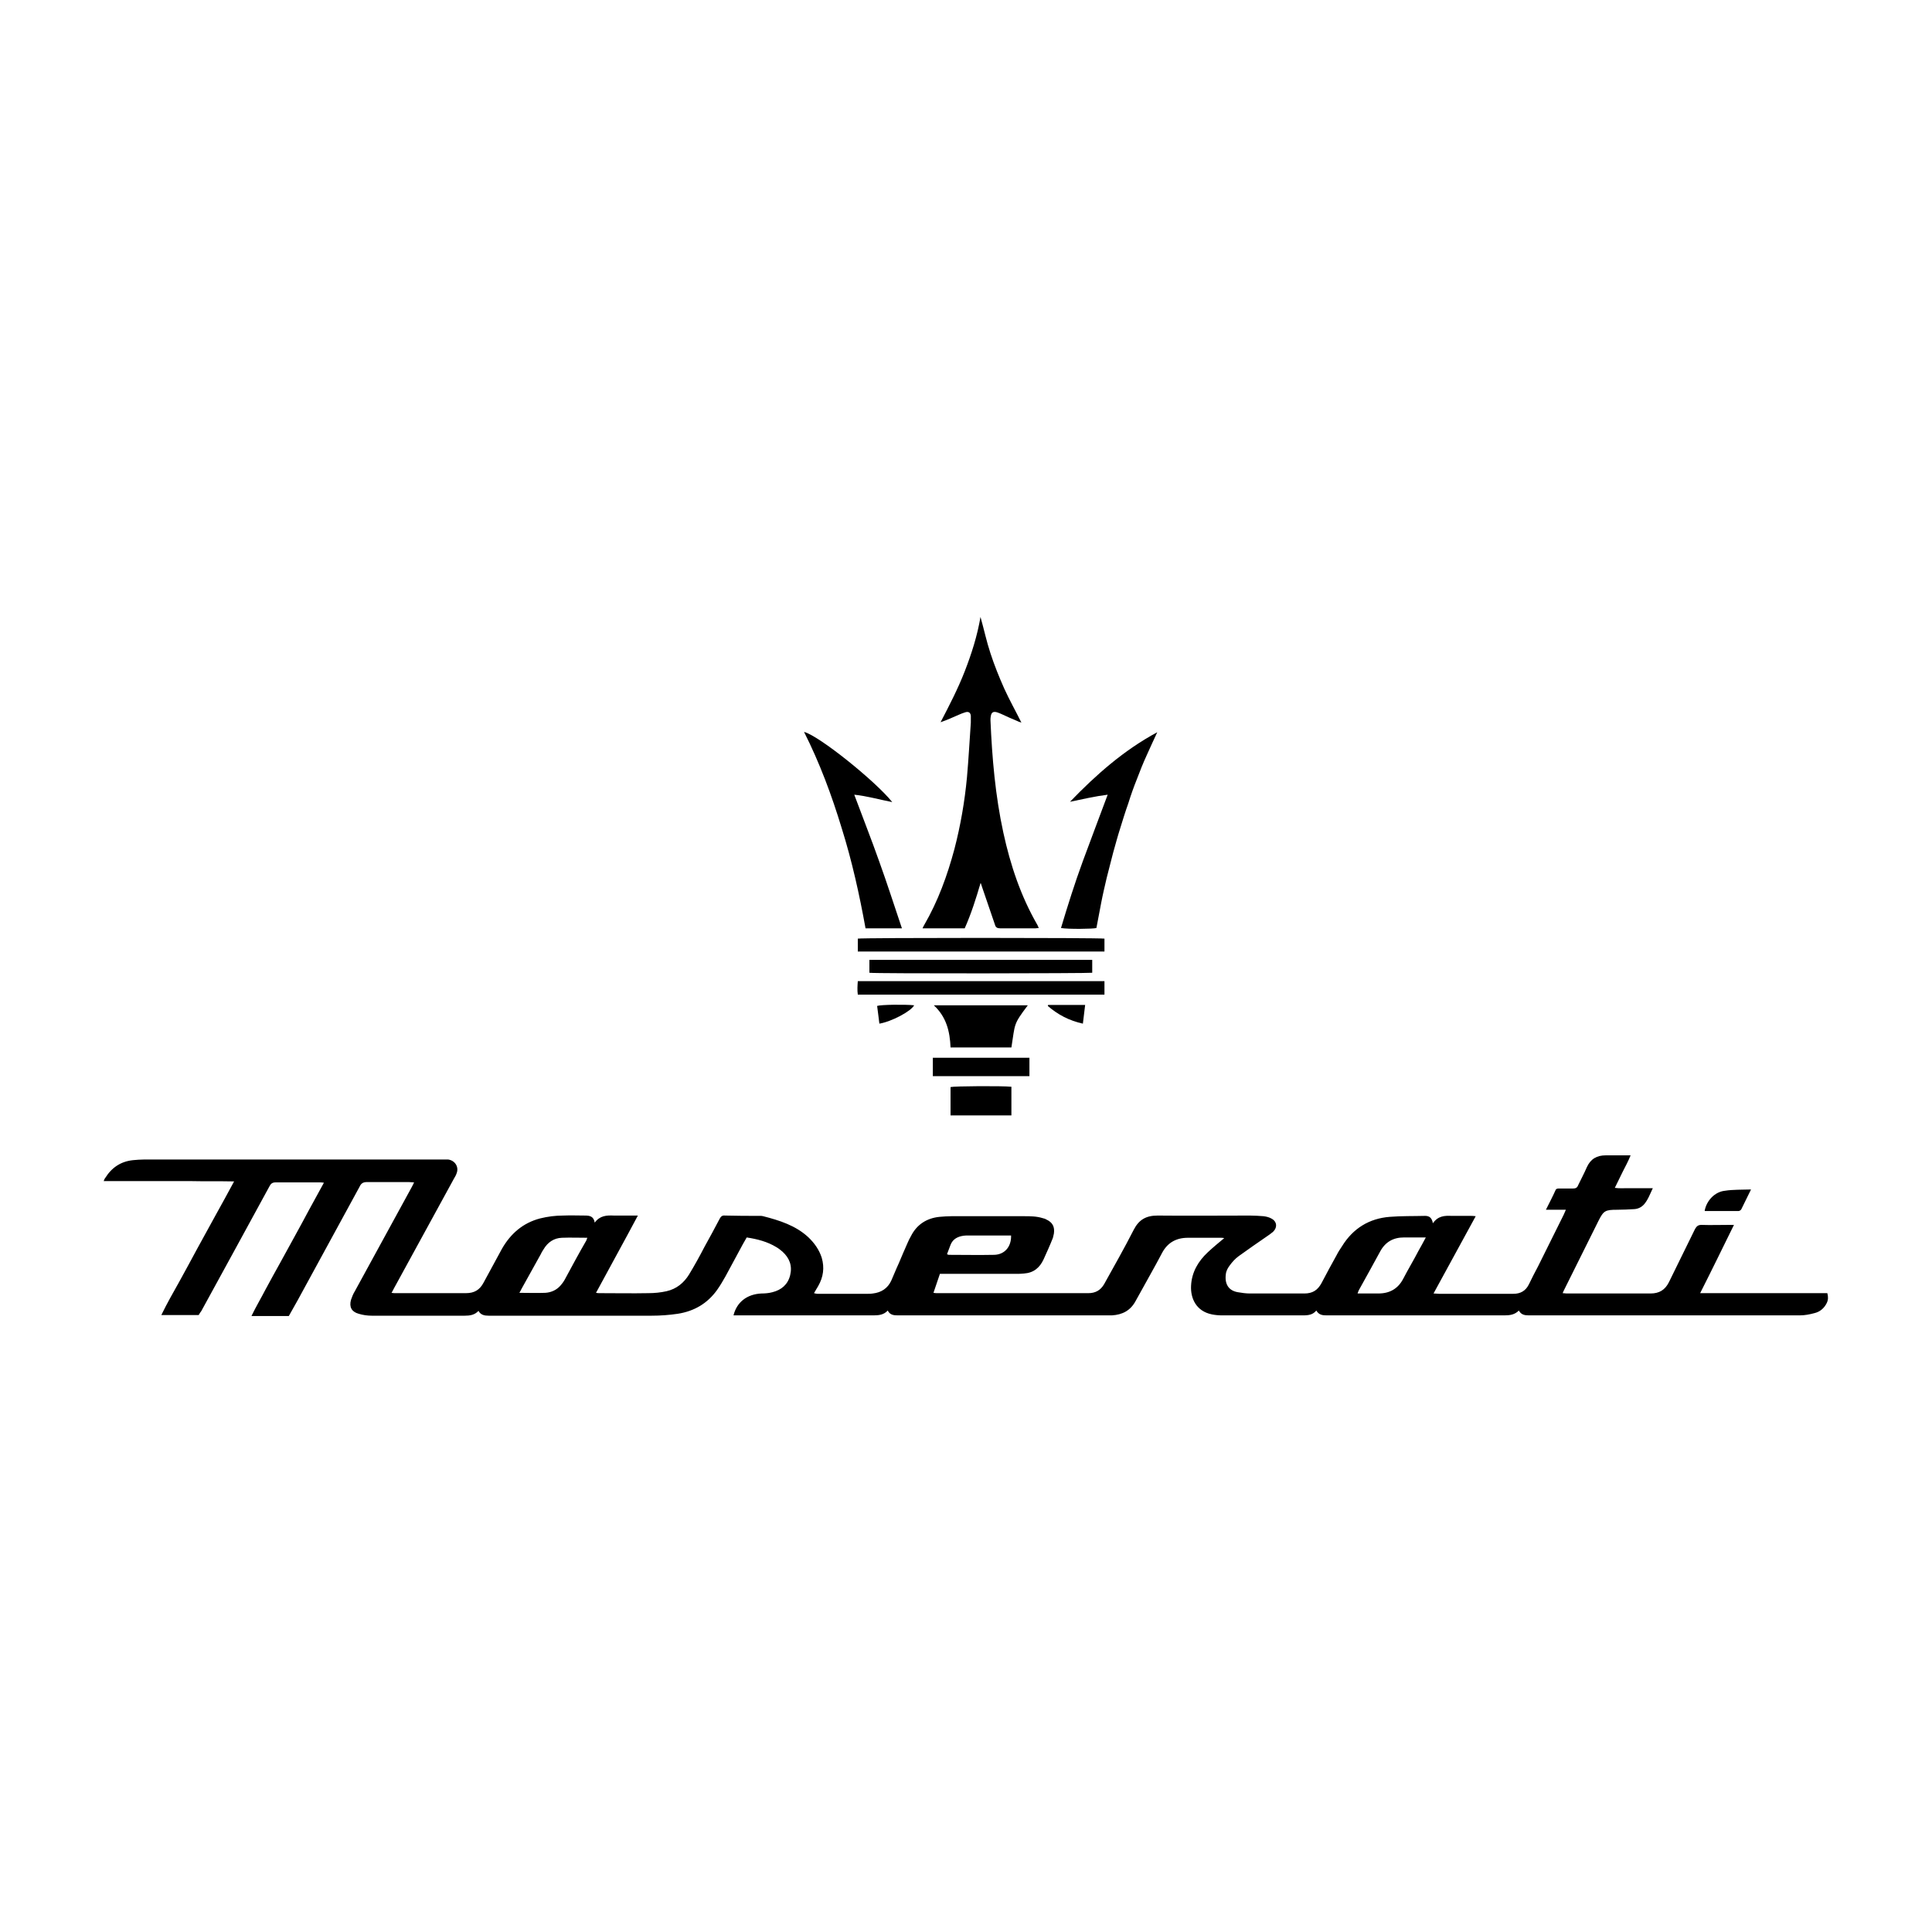 <?xml version="1.0" encoding="utf-8"?>
<!-- Generator: Adobe Illustrator 28.2.0, SVG Export Plug-In . SVG Version: 6.00 Build 0)  -->
<svg version="1.1" id="Layer_1" xmlns="http://www.w3.org/2000/svg" xmlns:xlink="http://www.w3.org/1999/xlink" x="0px" y="0px"
	 viewBox="0 0 600 600" style="enable-background:new 0 0 600 600;" xml:space="preserve">
<g>
	<path d="M61.7,408.4c-3.9,0-7.6,0-11.6,0c1.8-3.7,3.7-7,5.6-10.4c1.9-3.5,3.8-6.9,5.6-10.3c1.9-3.4,3.7-6.8,5.6-10.2
		c1.9-3.4,3.8-6.9,5.8-10.6c-4.7-0.1-9.2,0-13.6-0.1c-4.4,0-8.9,0-13.3,0c-4.5,0-8.9,0-13.6,0c0.2-0.5,0.3-0.8,0.5-1
		c2-3.2,4.8-5.1,8.6-5.5c1.1-0.1,2.3-0.2,3.4-0.2c31.1,0,62.2,0,93.3,0c0.4,0,0.8,0,1.2,0c2.1,0.3,3.4,2.3,2.6,4.3
		c-0.2,0.6-0.5,1.1-0.8,1.6c-6.2,11.4-12.5,22.8-18.7,34.2c-0.2,0.4-0.4,0.8-0.7,1.3c0.5,0.1,0.8,0.1,1.2,0.1c7.3,0,14.6,0,21.9,0
		c2.6,0,4.3-1,5.5-3.3c1.9-3.5,3.8-7,5.7-10.5c2.7-4.7,6.5-8,11.8-9.4c2.4-0.6,4.8-0.9,7.2-0.9c2.3-0.1,4.6,0,6.9,0
		c1.4,0,2.6,0.3,2.9,2.2c1.6-2.2,3.7-2.3,5.9-2.2c2.4,0,4.8,0,7.5,0c-4.3,8.1-8.7,16-13,24c0.5,0.1,0.8,0.1,1.1,0.1
		c5.1,0,10.2,0.1,15.2,0c1.9,0,3.8-0.2,5.6-0.6c3.1-0.7,5.4-2.6,7-5.2c1.7-2.8,3.3-5.7,4.8-8.6c1.6-2.9,3.2-5.8,4.7-8.7
		c0.4-0.8,0.9-1.1,1.7-1c3.6,0.1,7.3,0.1,10.9,0.1c0.3,0,0.6,0,0.9,0.1c5.1,1.3,10.1,2.9,14,6.5c1.9,1.8,3.4,3.9,4.2,6.4
		c0.9,3.1,0.5,6-1.1,8.8c-0.4,0.7-0.8,1.3-1.3,2.2c0.4,0.1,0.7,0.2,1,0.2c5.3,0,10.6,0,15.8,0c0.5,0,1,0,1.5-0.1
		c2.6-0.3,4.6-1.6,5.7-4c0.8-1.8,1.5-3.6,2.3-5.3c0.9-2.1,1.8-4.3,2.8-6.5c0.3-0.7,0.6-1.3,1-2c1.8-3.6,4.9-5.6,8.9-6
		c1.2-0.1,2.5-0.2,3.7-0.2c7.5,0,15,0,22.5,0c1.9,0,3.9,0,5.8,0.6c0.4,0.1,0.8,0.2,1.1,0.4c2,0.9,2.7,2.3,2.4,4.4
		c-0.1,0.4-0.2,0.9-0.3,1.3c-0.9,2.3-1.9,4.5-2.9,6.7c-1.2,2.6-3.1,4.2-6.1,4.4c-0.8,0.1-1.6,0.1-2.4,0.1c-7.3,0-14.6,0-21.9,0
		c-0.5,0-1.1,0-1.8,0c-0.7,2-1.3,3.9-2,5.9c0.5,0.1,0.9,0.1,1.2,0.1c15.6,0,31.3,0,46.9,0c2.2,0,3.8-0.9,4.9-2.8
		c3.1-5.6,6.3-11.2,9.2-16.9c1.6-3.1,3.8-4.4,7.4-4.4c9.6,0.1,19.1,0,28.7,0c1.4,0,2.8,0.1,4.2,0.2c0.8,0.1,1.7,0.3,2.4,0.7
		c1.8,0.9,2,2.8,0.5,4.2c-0.6,0.5-1.3,1-1.9,1.4c-2.9,2-5.8,4-8.7,6.1c-1.1,0.8-2,1.8-2.8,2.9c-0.6,0.8-1.1,1.7-1.2,2.7
		c-0.4,3,0.8,5.1,3.7,5.6c1.2,0.2,2.5,0.4,3.7,0.4c5.7,0,11.3,0,17,0c2.5,0,4.1-1,5.3-3.2c1.5-2.9,3.1-5.8,4.7-8.7
		c0.5-1,1.1-1.9,1.7-2.8c3.4-5.5,8.4-8.6,14.8-9.1c3.7-0.3,7.4-0.2,11-0.3c1.3,0,2.1,0.6,2.4,2.3c1.6-2.3,3.6-2.4,5.8-2.3
		c1.9,0,3.9,0,5.8,0c0.5,0,1,0,1.7,0.1c-4.4,8.1-8.7,15.9-13.1,24c0.7,0,1.2,0.1,1.7,0.1c7.4,0,14.7,0,22.1,0c0.3,0,0.7,0,1,0
		c2.2,0,3.8-0.9,4.8-2.9c0.9-1.9,1.9-3.8,2.9-5.7c2.6-5.3,5.3-10.6,7.9-15.9c0.2-0.4,0.4-0.9,0.7-1.6c-2.1,0-4,0-6.2,0
		c1.1-2.2,2.1-4.1,3-6.1c0.2-0.5,0.7-0.5,1.1-0.5c1.4,0,2.9,0,4.3,0c0.8,0,1.3-0.2,1.6-1c0.9-1.9,1.9-3.7,2.7-5.6
		c1.2-2.6,3.1-3.7,5.9-3.7c2.5,0,5,0,7.7,0c-0.7,1.8-1.6,3.4-2.4,5c-0.8,1.6-1.6,3.3-2.5,5.1c1.4,0.2,2.7,0.1,4,0.1
		c1.2,0,2.5,0,3.7,0c1.3,0,2.6,0,4.1,0c-0.9,1.9-1.5,3.6-2.7,5c-0.8,0.9-1.8,1.4-3,1.5c-1.8,0.1-3.6,0.2-5.4,0.2
		c-3.7,0-4.2,0.3-5.8,3.5c-3.5,7-7,14.1-10.5,21.1c-0.2,0.4-0.4,0.8-0.6,1.3c0.5,0,0.9,0.1,1.2,0.1c8.7,0,17.4,0,26.1,0
		c2.7,0,4.5-1.1,5.7-3.5c2.7-5.5,5.4-11,8.1-16.5c0.5-0.9,1-1.3,2-1.3c2.8,0.1,5.7,0,8.5,0c0.4,0,0.9,0,1.6,0
		c-3.5,7.1-6.9,14.1-10.5,21.2c13.3,0,26.4,0,39.5,0c0.3,1.1,0.3,2.1-0.2,3.1c-0.8,1.6-2.1,2.7-3.8,3.1c-1.5,0.4-3,0.7-4.6,0.7
		c-28,0-56,0-84.1,0c-1.3,0-2.4-0.2-3.1-1.5c-1.3,1.3-2.8,1.5-4.5,1.5c-18.4,0-36.7,0-55.1,0c-1.3,0-2.5-0.1-3.3-1.5
		c-1.3,1.6-3.1,1.5-4.9,1.5c-8.1,0-16.2,0-24.3,0c-1.1,0-2.2-0.1-3.2-0.3c-5-1-6.7-5.1-6.5-8.9c0.2-4.2,2.2-7.6,5.2-10.4
		c1.6-1.5,3.3-2.9,5.1-4.4c-0.4-0.1-0.7-0.1-1-0.1c-3.4,0-6.9,0-10.3,0c-3.6,0-6.3,1.5-8,4.7c-2.3,4.4-4.8,8.7-7.2,13.1
		c-0.3,0.6-0.7,1.2-1,1.8c-1.6,3-4.1,4.3-7.4,4.5c-0.4,0-0.8,0-1.2,0c-21.7,0-43.5,0-65.2,0c-1.3,0-2.5-0.1-3.2-1.5
		c-1.2,1.3-2.7,1.5-4.4,1.5c-13.9,0-27.8,0-41.7,0c-0.6,0-1.2,0-1.8,0c1-4.1,4.2-6.6,8.7-6.8c1.1,0,2.3-0.1,3.4-0.4
		c2.8-0.7,4.8-2.4,5.5-5.3c0.7-2.9-0.2-5.3-2.4-7.3c-0.6-0.5-1.2-1-1.9-1.4c-2.8-1.7-5.9-2.5-9.2-3c-0.4,0.7-0.8,1.4-1.2,2.1
		c-1.8,3.3-3.6,6.7-5.4,10c-0.8,1.4-1.6,2.8-2.6,4.2c-3,4.2-7.1,6.6-12.2,7.4c-2.7,0.4-5.4,0.6-8.2,0.6c-16.8,0-33.6,0-50.5,0
		c-1.3,0-2.5-0.2-3.2-1.5c-1.2,1.3-2.7,1.5-4.3,1.5c-9.6,0-19.2,0-28.8,0c-1.4,0-2.8-0.2-4.1-0.6c-2.2-0.6-3-2.1-2.4-4.3
		c0.3-0.9,0.7-1.9,1.2-2.7c5.9-10.7,11.7-21.5,17.6-32.2c0.3-0.5,0.5-1,0.8-1.6c-0.7,0-1.1-0.1-1.6-0.1c-4.3,0-8.7,0-13,0
		c-1.1,0-1.8,0.3-2.3,1.4c-6.4,11.8-12.9,23.6-19.3,35.4c-0.9,1.6-1.8,3.2-2.7,4.8c-3.8,0-7.6,0-11.6,0c1.4-2.9,3-5.6,4.4-8.3
		c1.5-2.8,3-5.5,4.5-8.2c1.5-2.7,3-5.5,4.5-8.2c1.5-2.7,3-5.5,4.5-8.3c1.5-2.7,3-5.5,4.6-8.4c-0.6-0.1-1-0.1-1.4-0.1
		c-4.5,0-9.1,0-13.6,0c-1,0-1.5,0.4-1.9,1.2c-7,12.9-14.1,25.8-21.2,38.8C62.3,407.4,62,407.9,61.7,408.4z M161.3,401.5
		c2.8,0,5.4,0.1,8,0c1.9-0.1,3.6-0.9,4.8-2.3c0.6-0.7,1.1-1.4,1.5-2.2c2.1-3.9,4.2-7.8,6.4-11.6c0.2-0.3,0.2-0.6,0.4-1
		c-2.7,0-5.3-0.1-7.9,0c-2.5,0.1-4.4,1.4-5.7,3.6c-0.3,0.5-0.6,0.9-0.8,1.4c-2,3.6-4,7.2-6,10.8C161.8,400.6,161.6,401,161.3,401.5z
		 M442.8,384.3c-2.5,0-4.7,0-6.8,0c-3.3,0-5.8,1.4-7.4,4.4c-2.1,3.9-4.3,7.8-6.5,11.8c-0.2,0.3-0.3,0.7-0.5,1.2c2.3,0,4.4,0,6.5,0
		c3.5,0,6.1-1.5,7.7-4.6c1.5-2.9,3.2-5.7,4.7-8.6C441.3,387.1,442,385.8,442.8,384.3z M294.1,389.5c0.3,0.1,0.4,0.2,0.5,0.2
		c4.7,0,9.4,0.1,14.2,0c3.2-0.1,5.3-2.5,5.2-6c-4.7,0-9.3,0-14,0c-0.5,0-1,0.1-1.5,0.2c-1.6,0.4-2.7,1.2-3.3,2.7
		C294.8,387.6,294.5,388.5,294.1,389.5z"/>
	<path d="M304.5,274.3c-1.4,4.8-2.9,9.5-4.9,14c-4.4,0-8.7,0-13.1,0c0.2-0.4,0.3-0.7,0.5-1c4.3-7.4,7.2-15.4,9.4-23.6
		c1.9-7.3,3.2-14.8,3.9-22.3c0.5-5.6,0.8-11.3,1.2-17c0-0.7,0-1.4,0-2.1c-0.1-1-0.7-1.4-1.7-1.1c-0.7,0.2-1.4,0.5-2.1,0.8
		c-1.8,0.8-3.6,1.6-5.6,2.3c2.7-5.2,5.4-10.4,7.5-15.8c2.1-5.4,3.9-11,4.9-16.9c1.1,3.9,1.9,7.7,3.1,11.3c1.2,3.7,2.7,7.4,4.3,11
		c1.6,3.5,3.5,6.9,5.3,10.5c-0.5-0.2-0.8-0.2-1.1-0.4c-1.7-0.7-3.5-1.5-5.2-2.3c-0.4-0.2-0.8-0.3-1.3-0.5c-1.1-0.3-1.7,0-1.9,1.2
		c-0.1,0.4-0.1,0.9-0.1,1.3c0.5,11.7,1.5,23.4,4,34.9c2.2,10.1,5.4,19.7,10.6,28.7c0.1,0.2,0.2,0.5,0.4,0.9c-0.4,0-0.7,0.1-1,0.1
		c-3.7,0-7.4,0-11,0c-0.9,0-1.4-0.3-1.6-1.1c-1.3-3.8-2.6-7.6-3.9-11.4c-0.2-0.5-0.3-1-0.5-1.5C304.7,274.3,304.6,274.3,304.5,274.3
		z"/>
	<path d="M280.1,288.3c-3.9,0-7.5,0-11.3,0c-1.9-10.5-4.2-20.9-7.4-31.1c-3.1-10.2-6.8-20.2-11.7-29.9c4.5,1.1,22,15.1,27.4,21.8
		c-4.1-0.8-7.9-1.9-11.8-2.3c2.6,7,5.3,13.8,7.7,20.6C275.5,274.3,277.7,281.2,280.1,288.3z"/>
	<path d="M329.5,288.2c2.1-7,4.3-14,6.8-20.8c2.5-6.8,5.1-13.6,7.7-20.6c-4,0.5-7.8,1.4-11.7,2.2c8.1-8.4,16.7-16,27.1-21.6
		c-1.1,2.4-2.2,4.7-3.3,7.2c-1.1,2.4-2.1,4.9-3,7.3c-1,2.5-1.9,5-2.7,7.6c-0.9,2.5-1.7,5.1-2.5,7.7c-0.8,2.5-1.5,5.1-2.2,7.6
		c-0.7,2.6-1.3,5.2-2,7.8c-0.6,2.6-1.2,5.1-1.7,7.7c-0.5,2.6-1,5.3-1.5,7.9C339.6,288.5,331.6,288.6,329.5,288.2z"/>
	<path d="M343,304.7c0,1.4,0,2.8,0,4.2c-25.6,0-51,0-76.6,0c-0.2-1.4-0.1-2.8,0-4.2C291.9,304.7,317.4,304.7,343,304.7z"/>
	<path d="M343,291.5c0,1.4,0,2.6,0,4c-25.6,0-51,0-76.6,0c0-1.4,0-2.7,0-4C267.6,291.2,341.3,291.2,343,291.5z"/>
	<path d="M295.2,325.3c-0.2-5-1.3-9.5-5.2-13.1c9.9,0,19.5,0,29.2,0c-4.6,6.1-3.9,5.6-5.1,13.1C307.8,325.3,301.6,325.3,295.2,325.3
		z"/>
	<path d="M270,302.1c0-1.3,0-2.6,0-4c23.1,0,46.1,0,69.2,0c0,1.3,0,2.7,0,4C338.2,302.3,271.7,302.4,270,302.1z"/>
	<path d="M319.7,328.5c0,1.9,0,3.7,0,5.7c-10,0-20,0-30,0c0-1.9,0-3.7,0-5.7C299.6,328.5,309.6,328.5,319.7,328.5z"/>
	<path d="M314.1,337.5c0,3,0,5.9,0,8.9c-6.3,0-12.5,0-18.9,0c0-3,0-5.9,0-8.8C296.3,337.3,311.3,337.2,314.1,337.5z"/>
	<path d="M543.8,369.4c-1.1,2.3-2.1,4.2-3,6.1c-0.1,0.3-0.6,0.6-0.9,0.6c-3.5,0-6.9,0-10.4,0c0,0-0.1-0.1-0.1-0.1
		c0.6-3.2,3.2-5.9,6.3-6.2C538.2,369.4,540.9,369.5,543.8,369.4z"/>
	<path d="M325.5,312.1c3.8,0,7.6,0,11.5,0c-0.2,2-0.5,3.8-0.7,5.8c-4.2-0.9-7.8-2.8-10.9-5.5C325.4,312.3,325.5,312.2,325.5,312.1z"
		/>
	<path d="M273.1,317.9c-0.2-1.9-0.5-3.7-0.7-5.5c1.1-0.4,8.7-0.5,11.5-0.2C282.9,314.1,276.8,317.3,273.1,317.9z"/>
</g>
</svg>
